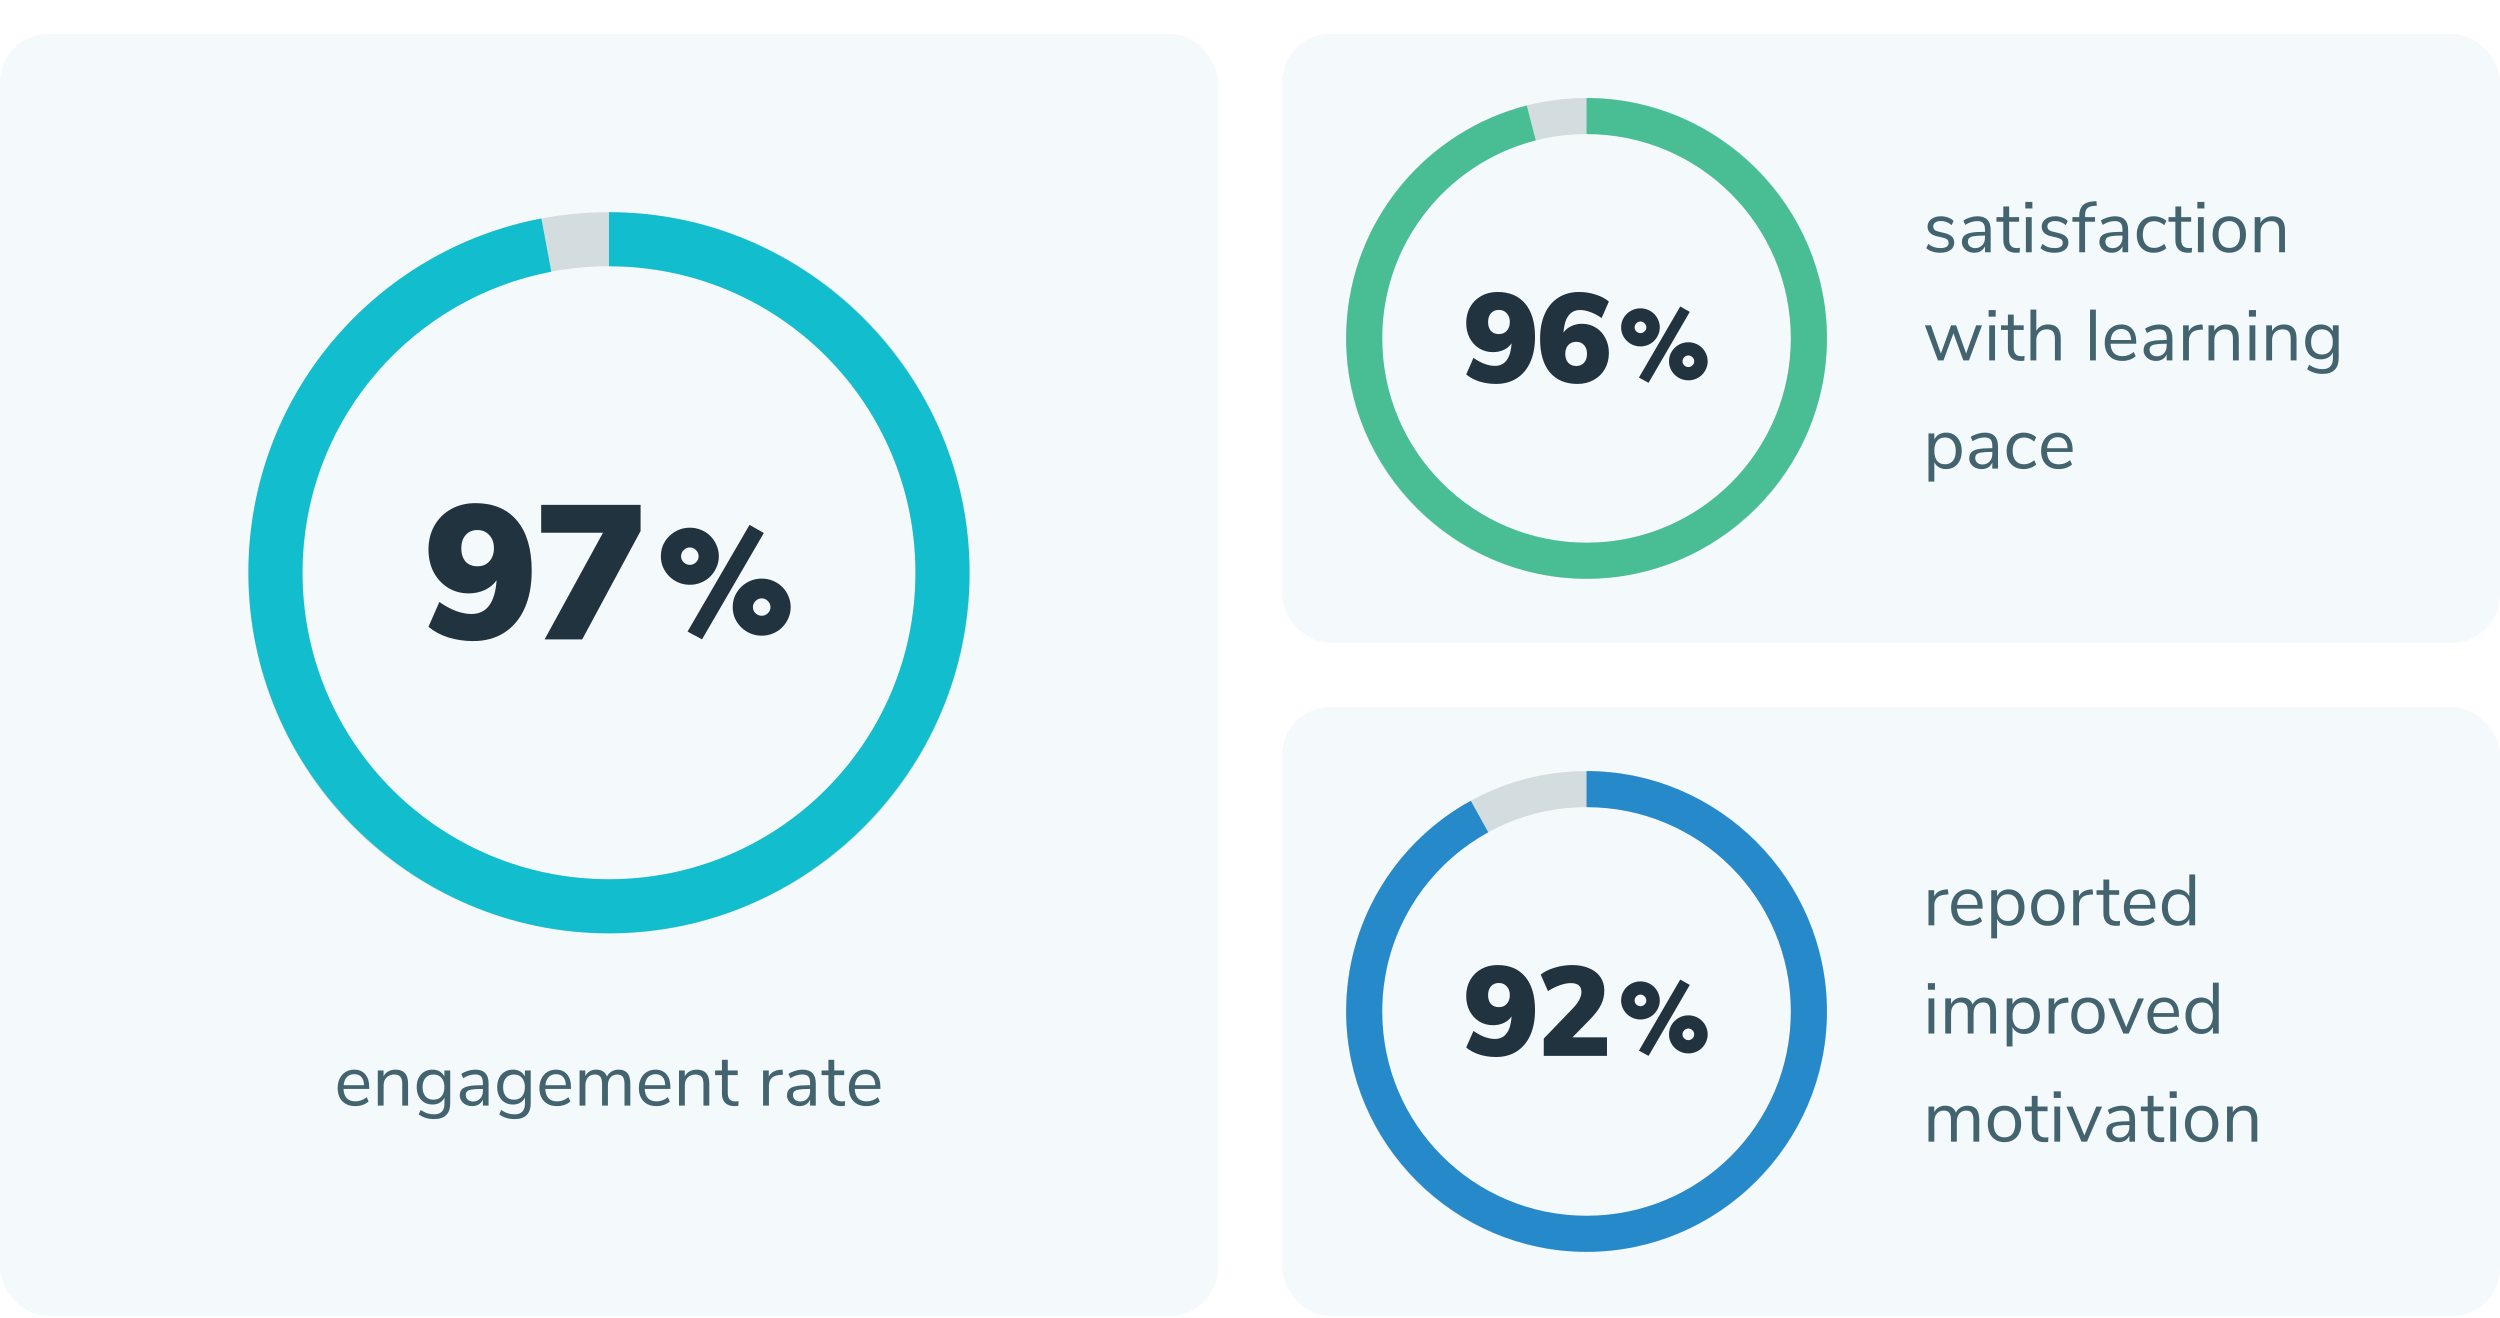 <?xml version="1.0" encoding="utf-8"?>
<svg xmlns="http://www.w3.org/2000/svg" width="624" height="329" viewBox="0 0 624 329" fill="none">
  <g filter="url(#filter0_d_1097_3159)">
    <rect y="0.462" width="304" height="320" rx="12" fill="#F4F9FC"/>
    <path d="M152 44.962C102.275 44.962 62 85.237 62 134.962C62 184.687 102.275 224.962 152 224.962C201.725 224.962 242 184.687 242 134.962C242 85.237 201.725 44.962 152 44.962ZM152 211.462C109.7 211.462 75.5 177.262 75.5 134.962C75.5 92.662 109.7 58.462 152 58.462C194.3 58.462 228.5 92.662 228.5 134.962C228.5 177.262 194.3 211.462 152 211.462Z" fill="#D3DDDF"/>
    <path d="M152 44.962C201.387 44.962 242 85.575 242 134.962C242 184.349 201.387 224.962 152 224.962C102.612 224.962 62 184.349 62 134.962C62 91.005 93.473 54.433 135.125 46.54L137.599 59.81C103.345 66.315 77.235 95.605 75.584 131.36C75.581 131.413 75.579 131.466 75.577 131.52C75.567 131.741 75.557 131.962 75.549 132.184C75.544 132.335 75.541 132.487 75.536 132.638C75.532 132.788 75.527 132.939 75.523 133.089C75.508 133.711 75.5 134.336 75.5 134.962C75.5 177.262 109.7 211.462 152 211.462C194.3 211.462 228.5 177.262 228.5 134.962C228.5 92.662 194.3 58.462 152 58.462V44.962Z" fill="#12BDCD"/>
    <path d="M118.665 117.581C123.142 117.581 126.603 119.041 129.048 121.963C131.493 124.884 132.715 129.043 132.715 134.441C132.715 138.061 132.128 141.189 130.953 143.824C129.778 146.459 128.079 148.491 125.857 149.92C123.666 151.317 121.078 152.016 118.093 152.016C115.966 152.016 113.902 151.714 111.902 151.111C109.933 150.476 108.282 149.587 106.948 148.444L109.663 142.252C111.124 143.268 112.537 144.03 113.902 144.538C115.267 145.015 116.522 145.253 117.665 145.253C121.475 145.253 123.571 142.443 123.952 136.823C123.253 137.839 122.285 138.648 121.046 139.252C119.808 139.823 118.458 140.109 116.998 140.109C115.093 140.109 113.378 139.649 111.854 138.728C110.33 137.775 109.123 136.473 108.234 134.822C107.377 133.139 106.948 131.25 106.948 129.154C106.948 126.932 107.441 124.947 108.425 123.201C109.441 121.423 110.838 120.042 112.616 119.057C114.394 118.073 116.41 117.581 118.665 117.581ZM119.189 133.346C120.427 133.346 121.411 132.933 122.142 132.107C122.904 131.282 123.285 130.186 123.285 128.821C123.285 127.488 122.904 126.408 122.142 125.582C121.38 124.725 120.395 124.296 119.189 124.296C117.95 124.296 116.966 124.709 116.236 125.535C115.506 126.36 115.14 127.456 115.14 128.821C115.14 130.218 115.49 131.33 116.188 132.155C116.918 132.949 117.919 133.346 119.189 133.346ZM159.892 118.01V124.535L145.318 151.587H135.935L150.509 124.963H135.078V118.01H159.892Z" fill="#21333F"/>
    <path d="M172.203 137.962C171.197 137.962 170.251 137.778 169.368 137.409C168.508 137.041 167.747 136.538 167.084 135.899C166.422 135.237 165.894 134.476 165.501 133.616C165.133 132.757 164.948 131.836 164.948 130.854C164.948 129.848 165.133 128.915 165.501 128.056C165.894 127.172 166.422 126.411 167.084 125.772C167.747 125.134 168.508 124.631 169.368 124.263C170.251 123.894 171.197 123.71 172.203 123.71C173.185 123.71 174.118 123.894 175.002 124.263C175.886 124.631 176.647 125.134 177.285 125.772C177.948 126.411 178.464 127.172 178.832 128.056C179.225 128.915 179.421 129.848 179.421 130.854C179.421 131.836 179.225 132.757 178.832 133.616C178.464 134.476 177.948 135.237 177.285 135.899C176.647 136.538 175.886 137.041 175.002 137.409C174.118 137.778 173.185 137.962 172.203 137.962ZM172.203 128.645C171.614 128.645 171.098 128.866 170.656 129.308C170.215 129.725 169.994 130.241 169.994 130.854C169.994 131.444 170.215 131.947 170.656 132.364C171.098 132.782 171.614 132.99 172.203 132.99C172.768 132.99 173.271 132.782 173.713 132.364C174.155 131.947 174.376 131.444 174.376 130.854C174.376 130.241 174.155 129.725 173.713 129.308C173.271 128.866 172.768 128.645 172.203 128.645ZM190.137 150.667C189.131 150.667 188.186 150.483 187.302 150.114C186.442 149.746 185.681 149.243 185.019 148.604C184.356 147.942 183.828 147.18 183.435 146.321C183.067 145.462 182.883 144.541 182.883 143.559C182.883 142.553 183.067 141.62 183.435 140.76C183.828 139.877 184.356 139.116 185.019 138.477C185.681 137.839 186.442 137.336 187.302 136.967C188.186 136.599 189.131 136.415 190.137 136.415C191.119 136.415 192.052 136.599 192.936 136.967C193.82 137.336 194.581 137.839 195.219 138.477C195.882 139.116 196.398 139.877 196.766 140.76C197.159 141.62 197.355 142.553 197.355 143.559C197.355 144.541 197.159 145.462 196.766 146.321C196.398 147.18 195.882 147.942 195.219 148.604C194.581 149.243 193.82 149.746 192.936 150.114C192.052 150.483 191.119 150.667 190.137 150.667ZM190.137 141.35C189.548 141.35 189.033 141.571 188.591 142.013C188.149 142.43 187.928 142.945 187.928 143.559C187.928 144.148 188.149 144.652 188.591 145.069C189.033 145.486 189.548 145.695 190.137 145.695C190.702 145.695 191.205 145.486 191.647 145.069C192.089 144.652 192.31 144.148 192.31 143.559C192.31 142.945 192.089 142.43 191.647 142.013C191.205 141.571 190.702 141.35 190.137 141.35ZM171.614 149.636L187.081 123.01L190.653 125.036L175.223 151.587L171.614 149.636Z" fill="#21333F"/>
    <path d="M92.148 263.804H85.74C85.788 264.824 86.064 265.598 86.568 266.126C87.072 266.642 87.786 266.9 88.71 266.9C89.73 266.9 90.666 266.552 91.518 265.856L92.004 266.918C91.62 267.278 91.128 267.566 90.528 267.782C89.928 267.986 89.316 268.088 88.692 268.088C87.324 268.088 86.244 267.686 85.452 266.882C84.672 266.078 84.282 264.968 84.282 263.552C84.282 262.652 84.456 261.86 84.804 261.176C85.152 260.48 85.638 259.94 86.262 259.556C86.898 259.172 87.618 258.98 88.422 258.98C89.586 258.98 90.498 259.364 91.158 260.132C91.818 260.888 92.148 261.932 92.148 263.264V263.804ZM88.44 260.114C87.672 260.114 87.054 260.354 86.586 260.834C86.13 261.314 85.86 261.992 85.776 262.868H90.87C90.846 261.98 90.624 261.302 90.204 260.834C89.784 260.354 89.196 260.114 88.44 260.114ZM98.706 258.98C100.806 258.98 101.856 260.138 101.856 262.454V267.962H100.398V262.544C100.398 261.728 100.236 261.134 99.912 260.762C99.6 260.39 99.096 260.204 98.4 260.204C97.596 260.204 96.954 260.45 96.474 260.942C95.994 261.434 95.754 262.1 95.754 262.94V267.962H94.296V259.196H95.736V260.636C96.024 260.096 96.426 259.688 96.942 259.412C97.458 259.124 98.046 258.98 98.706 258.98ZM112.375 259.196V267.368C112.375 268.676 112.039 269.66 111.367 270.32C110.695 270.992 109.699 271.328 108.379 271.328C106.843 271.328 105.553 270.932 104.509 270.14L104.995 269.06C105.583 269.444 106.135 269.72 106.651 269.888C107.167 270.056 107.743 270.14 108.379 270.14C109.219 270.14 109.855 269.912 110.287 269.456C110.719 269.012 110.935 268.358 110.935 267.494V265.946C110.683 266.51 110.293 266.942 109.765 267.242C109.249 267.542 108.637 267.692 107.929 267.692C107.161 267.692 106.477 267.512 105.877 267.152C105.289 266.792 104.827 266.282 104.491 265.622C104.167 264.962 104.005 264.2 104.005 263.336C104.005 262.472 104.167 261.71 104.491 261.05C104.827 260.39 105.289 259.88 105.877 259.52C106.477 259.16 107.161 258.98 107.929 258.98C108.625 258.98 109.231 259.13 109.747 259.43C110.263 259.73 110.653 260.156 110.917 260.708V259.196H112.375ZM108.217 266.486C109.057 266.486 109.717 266.21 110.197 265.658C110.677 265.094 110.917 264.32 110.917 263.336C110.917 262.364 110.677 261.602 110.197 261.05C109.729 260.486 109.069 260.204 108.217 260.204C107.365 260.204 106.693 260.486 106.201 261.05C105.721 261.602 105.481 262.364 105.481 263.336C105.481 264.32 105.721 265.094 106.201 265.658C106.693 266.21 107.365 266.486 108.217 266.486ZM118.638 258.98C119.754 258.98 120.582 259.268 121.122 259.844C121.674 260.408 121.95 261.272 121.95 262.436V267.962H120.528V266.468C120.3 266.984 119.952 267.386 119.484 267.674C119.016 267.95 118.476 268.088 117.864 268.088C117.3 268.088 116.778 267.974 116.298 267.746C115.83 267.518 115.458 267.2 115.182 266.792C114.906 266.384 114.768 265.934 114.768 265.442C114.768 264.782 114.936 264.272 115.272 263.912C115.608 263.54 116.16 263.276 116.928 263.12C117.696 262.952 118.764 262.868 120.132 262.868H120.528V262.274C120.528 261.542 120.378 261.014 120.078 260.69C119.778 260.354 119.292 260.186 118.62 260.186C117.612 260.186 116.61 260.498 115.614 261.122L115.128 260.06C115.584 259.736 116.13 259.478 116.766 259.286C117.414 259.082 118.038 258.98 118.638 258.98ZM118.062 266.936C118.782 266.936 119.37 266.696 119.826 266.216C120.294 265.724 120.528 265.094 120.528 264.326V263.804H120.204C119.148 263.804 118.344 263.852 117.792 263.948C117.24 264.032 116.844 264.182 116.604 264.398C116.376 264.602 116.262 264.908 116.262 265.316C116.262 265.784 116.43 266.174 116.766 266.486C117.114 266.786 117.546 266.936 118.062 266.936ZM132.467 259.196V267.368C132.467 268.676 132.131 269.66 131.459 270.32C130.787 270.992 129.791 271.328 128.471 271.328C126.935 271.328 125.645 270.932 124.601 270.14L125.087 269.06C125.675 269.444 126.227 269.72 126.743 269.888C127.259 270.056 127.835 270.14 128.471 270.14C129.311 270.14 129.947 269.912 130.379 269.456C130.811 269.012 131.027 268.358 131.027 267.494V265.946C130.775 266.51 130.385 266.942 129.857 267.242C129.341 267.542 128.729 267.692 128.021 267.692C127.253 267.692 126.569 267.512 125.969 267.152C125.381 266.792 124.919 266.282 124.583 265.622C124.259 264.962 124.097 264.2 124.097 263.336C124.097 262.472 124.259 261.71 124.583 261.05C124.919 260.39 125.381 259.88 125.969 259.52C126.569 259.16 127.253 258.98 128.021 258.98C128.717 258.98 129.323 259.13 129.839 259.43C130.355 259.73 130.745 260.156 131.009 260.708V259.196H132.467ZM128.309 266.486C129.149 266.486 129.809 266.21 130.289 265.658C130.769 265.094 131.009 264.32 131.009 263.336C131.009 262.364 130.769 261.602 130.289 261.05C129.821 260.486 129.161 260.204 128.309 260.204C127.457 260.204 126.785 260.486 126.293 261.05C125.813 261.602 125.573 262.364 125.573 263.336C125.573 264.32 125.813 265.094 126.293 265.658C126.785 266.21 127.457 266.486 128.309 266.486ZM142.509 263.804H136.101C136.149 264.824 136.425 265.598 136.929 266.126C137.433 266.642 138.147 266.9 139.071 266.9C140.091 266.9 141.027 266.552 141.879 265.856L142.365 266.918C141.981 267.278 141.489 267.566 140.889 267.782C140.289 267.986 139.677 268.088 139.053 268.088C137.685 268.088 136.605 267.686 135.813 266.882C135.033 266.078 134.643 264.968 134.643 263.552C134.643 262.652 134.817 261.86 135.165 261.176C135.513 260.48 135.999 259.94 136.623 259.556C137.259 259.172 137.979 258.98 138.783 258.98C139.947 258.98 140.859 259.364 141.519 260.132C142.179 260.888 142.509 261.932 142.509 263.264V263.804ZM138.801 260.114C138.033 260.114 137.415 260.354 136.947 260.834C136.491 261.314 136.221 261.992 136.137 262.868H141.231C141.207 261.98 140.985 261.302 140.565 260.834C140.145 260.354 139.557 260.114 138.801 260.114ZM154.414 258.98C156.358 258.98 157.33 260.138 157.33 262.454V267.962H155.872V262.526C155.872 261.722 155.728 261.134 155.44 260.762C155.164 260.39 154.714 260.204 154.09 260.204C153.358 260.204 152.782 260.45 152.362 260.942C151.942 261.434 151.732 262.106 151.732 262.958V267.962H150.274V262.526C150.274 261.71 150.13 261.122 149.842 260.762C149.554 260.39 149.098 260.204 148.474 260.204C147.742 260.204 147.166 260.45 146.746 260.942C146.326 261.434 146.116 262.106 146.116 262.958V267.962H144.658V259.196H146.098V260.582C146.362 260.066 146.728 259.67 147.196 259.394C147.664 259.118 148.204 258.98 148.816 258.98C150.172 258.98 151.066 259.556 151.498 260.708C151.75 260.168 152.134 259.748 152.65 259.448C153.166 259.136 153.754 258.98 154.414 258.98ZM167.33 263.804H160.922C160.97 264.824 161.246 265.598 161.75 266.126C162.254 266.642 162.968 266.9 163.892 266.9C164.912 266.9 165.848 266.552 166.7 265.856L167.186 266.918C166.802 267.278 166.31 267.566 165.71 267.782C165.11 267.986 164.498 268.088 163.874 268.088C162.506 268.088 161.426 267.686 160.634 266.882C159.854 266.078 159.464 264.968 159.464 263.552C159.464 262.652 159.638 261.86 159.986 261.176C160.334 260.48 160.82 259.94 161.444 259.556C162.08 259.172 162.8 258.98 163.604 258.98C164.768 258.98 165.68 259.364 166.34 260.132C167 260.888 167.33 261.932 167.33 263.264V263.804ZM163.622 260.114C162.854 260.114 162.236 260.354 161.768 260.834C161.312 261.314 161.042 261.992 160.958 262.868H166.052C166.028 261.98 165.806 261.302 165.386 260.834C164.966 260.354 164.378 260.114 163.622 260.114ZM173.888 258.98C175.988 258.98 177.038 260.138 177.038 262.454V267.962H175.58V262.544C175.58 261.728 175.418 261.134 175.094 260.762C174.782 260.39 174.278 260.204 173.582 260.204C172.778 260.204 172.136 260.45 171.656 260.942C171.176 261.434 170.936 262.1 170.936 262.94V267.962H169.478V259.196H170.918V260.636C171.206 260.096 171.608 259.688 172.124 259.412C172.64 259.124 173.228 258.98 173.888 258.98ZM183.56 266.918C183.824 266.918 184.088 266.9 184.352 266.864L184.28 268.016C184.004 268.064 183.704 268.088 183.38 268.088C182.324 268.088 181.526 267.812 180.986 267.26C180.458 266.708 180.194 265.94 180.194 264.956V260.348H178.484V259.196H180.194V256.532H181.652V259.196H184.136V260.348H181.652V264.848C181.652 266.228 182.288 266.918 183.56 266.918ZM195.434 260.24L194.48 260.33C193.58 260.414 192.926 260.696 192.518 261.176C192.122 261.656 191.924 262.25 191.924 262.958V267.962H190.466V259.196H191.888V260.726C192.38 259.706 193.346 259.136 194.786 259.016L195.308 258.98L195.434 260.24ZM200.306 258.98C201.422 258.98 202.25 259.268 202.79 259.844C203.342 260.408 203.618 261.272 203.618 262.436V267.962H202.196V266.468C201.968 266.984 201.62 267.386 201.152 267.674C200.684 267.95 200.144 268.088 199.532 268.088C198.968 268.088 198.446 267.974 197.966 267.746C197.498 267.518 197.126 267.2 196.85 266.792C196.574 266.384 196.436 265.934 196.436 265.442C196.436 264.782 196.604 264.272 196.94 263.912C197.276 263.54 197.828 263.276 198.596 263.12C199.364 262.952 200.432 262.868 201.8 262.868H202.196V262.274C202.196 261.542 202.046 261.014 201.746 260.69C201.446 260.354 200.96 260.186 200.288 260.186C199.28 260.186 198.278 260.498 197.282 261.122L196.796 260.06C197.252 259.736 197.798 259.478 198.434 259.286C199.082 259.082 199.706 258.98 200.306 258.98ZM199.73 266.936C200.45 266.936 201.038 266.696 201.494 266.216C201.962 265.724 202.196 265.094 202.196 264.326V263.804H201.872C200.816 263.804 200.012 263.852 199.46 263.948C198.908 264.032 198.512 264.182 198.272 264.398C198.044 264.602 197.93 264.908 197.93 265.316C197.93 265.784 198.098 266.174 198.434 266.486C198.782 266.786 199.214 266.936 199.73 266.936ZM210.139 266.918C210.403 266.918 210.667 266.9 210.931 266.864L210.859 268.016C210.583 268.064 210.283 268.088 209.959 268.088C208.903 268.088 208.105 267.812 207.565 267.26C207.037 266.708 206.773 265.94 206.773 264.956V260.348H205.063V259.196H206.773V256.532H208.231V259.196H210.715V260.348H208.231V264.848C208.231 266.228 208.867 266.918 210.139 266.918ZM219.748 263.804H213.34C213.388 264.824 213.664 265.598 214.168 266.126C214.672 266.642 215.386 266.9 216.31 266.9C217.33 266.9 218.266 266.552 219.118 265.856L219.604 266.918C219.22 267.278 218.728 267.566 218.128 267.782C217.528 267.986 216.916 268.088 216.292 268.088C214.924 268.088 213.844 267.686 213.052 266.882C212.272 266.078 211.882 264.968 211.882 263.552C211.882 262.652 212.056 261.86 212.404 261.176C212.752 260.48 213.238 259.94 213.862 259.556C214.498 259.172 215.218 258.98 216.022 258.98C217.186 258.98 218.098 259.364 218.758 260.132C219.418 260.888 219.748 261.932 219.748 263.264V263.804ZM216.04 260.114C215.272 260.114 214.654 260.354 214.186 260.834C213.73 261.314 213.46 261.992 213.376 262.868H218.47C218.446 261.98 218.224 261.302 217.804 260.834C217.384 260.354 216.796 260.114 216.04 260.114Z" fill="#43646F"/>
  </g>
  <g filter="url(#filter1_d_1097_3159)">
    <rect x="320" y="0.462" width="304" height="152" rx="12" fill="#F4F9FC"/>
    <path d="M396 16.462C362.85 16.462 336 43.312 336 76.462C336 109.612 362.85 136.462 396 136.462C429.15 136.462 456 109.612 456 76.462C456 43.312 429.15 16.462 396 16.462ZM396 127.462C367.8 127.462 345 104.662 345 76.462C345 48.262 367.8 25.462 396 25.462C424.2 25.462 447 48.262 447 76.462C447 104.662 424.2 127.462 396 127.462Z" fill="#D3DDDF"/>
    <path d="M396 16.462C428.925 16.462 456 43.537 456 76.462C456 109.387 428.925 136.462 396 136.462C363.075 136.462 336 109.387 336 76.462C336 49.21 354.146 26.216 379.02 18.896C379.699 18.703 380.384 18.515 381.075 18.337L383.325 27.037C379.066 28.123 375.023 29.748 371.271 31.833C371.177 31.885 371.083 31.938 370.989 31.991C370.822 32.084 370.656 32.179 370.491 32.274C370.293 32.389 370.096 32.505 369.899 32.622C369.839 32.658 369.779 32.694 369.719 32.73C369.456 32.888 369.194 33.048 368.934 33.211C368.908 33.228 368.881 33.244 368.855 33.261C355.128 41.895 345.822 56.894 345.053 74.142C345.05 74.202 345.046 74.262 345.044 74.322C345.04 74.418 345.036 74.513 345.033 74.609C345.011 75.224 345 75.842 345 76.462C345 104.662 367.8 127.462 396 127.462C424.2 127.462 447 104.662 447 76.462C447 48.262 424.2 25.462 396 25.462V16.462Z" fill="#49BE94"/>
    <path d="M373.776 64.875C376.761 64.875 379.068 65.848 380.698 67.796C382.328 69.743 383.143 72.516 383.143 76.115C383.143 78.528 382.752 80.613 381.968 82.37C381.185 84.127 380.053 85.482 378.571 86.434C377.11 87.366 375.385 87.831 373.395 87.831C371.977 87.831 370.601 87.63 369.268 87.228C367.955 86.805 366.855 86.212 365.965 85.45L367.775 81.322C368.749 81.999 369.691 82.507 370.601 82.846C371.512 83.164 372.348 83.323 373.11 83.323C375.65 83.323 377.047 81.449 377.301 77.702C376.835 78.38 376.19 78.92 375.364 79.322C374.539 79.703 373.639 79.893 372.665 79.893C371.395 79.893 370.252 79.586 369.236 78.972C368.22 78.337 367.415 77.469 366.823 76.369C366.251 75.247 365.965 73.987 365.965 72.59C365.965 71.109 366.294 69.786 366.95 68.621C367.627 67.436 368.559 66.515 369.744 65.859C370.929 65.203 372.274 64.875 373.776 64.875ZM374.126 75.385C374.951 75.385 375.608 75.109 376.094 74.559C376.602 74.009 376.856 73.278 376.856 72.368C376.856 71.479 376.602 70.759 376.094 70.209C375.586 69.637 374.93 69.352 374.126 69.352C373.3 69.352 372.644 69.627 372.157 70.177C371.67 70.728 371.427 71.458 371.427 72.368C371.427 73.299 371.66 74.04 372.125 74.591C372.612 75.12 373.279 75.385 374.126 75.385ZM394.879 72.813C396.149 72.813 397.292 73.13 398.308 73.765C399.324 74.379 400.118 75.247 400.69 76.369C401.282 77.469 401.579 78.719 401.579 80.115C401.579 81.597 401.24 82.931 400.563 84.116C399.907 85.281 398.975 86.191 397.769 86.847C396.583 87.503 395.239 87.831 393.736 87.831C390.751 87.831 388.444 86.858 386.814 84.91C385.205 82.963 384.401 80.19 384.401 76.591C384.401 74.178 384.793 72.093 385.576 70.336C386.359 68.579 387.481 67.235 388.942 66.303C390.423 65.351 392.159 64.875 394.149 64.875C395.546 64.875 396.901 65.086 398.213 65.51C399.547 65.912 400.669 66.494 401.579 67.256L399.769 71.384C398.795 70.706 397.853 70.209 396.943 69.891C396.033 69.553 395.186 69.383 394.403 69.383C393.154 69.383 392.18 69.86 391.482 70.812C390.783 71.744 390.37 73.141 390.243 75.004C390.709 74.326 391.355 73.797 392.18 73.416C393.006 73.014 393.905 72.813 394.879 72.813ZM393.419 83.354C394.244 83.354 394.9 83.079 395.387 82.529C395.874 81.978 396.117 81.248 396.117 80.338C396.117 79.406 395.874 78.676 395.387 78.147C394.921 77.597 394.265 77.321 393.419 77.321C392.593 77.321 391.926 77.597 391.418 78.147C390.931 78.697 390.688 79.428 390.688 80.338C390.688 81.227 390.931 81.957 391.418 82.529C391.926 83.079 392.593 83.354 393.419 83.354Z" fill="#21333F"/>
    <path d="M409.469 78.462C408.798 78.462 408.168 78.339 407.578 78.094C407.006 77.848 406.498 77.513 406.056 77.087C405.614 76.645 405.262 76.138 405.001 75.565C404.755 74.992 404.632 74.378 404.632 73.724C404.632 73.052 404.755 72.431 405.001 71.858C405.262 71.269 405.614 70.761 406.056 70.336C406.498 69.91 407.006 69.575 407.578 69.329C408.168 69.084 408.798 68.961 409.469 68.961C410.123 68.961 410.745 69.084 411.335 69.329C411.924 69.575 412.431 69.91 412.857 70.336C413.299 70.761 413.642 71.269 413.888 71.858C414.15 72.431 414.281 73.052 414.281 73.724C414.281 74.378 414.15 74.992 413.888 75.565C413.642 76.138 413.299 76.645 412.857 77.087C412.431 77.513 411.924 77.848 411.335 78.094C410.745 78.339 410.123 78.462 409.469 78.462ZM409.469 72.251C409.076 72.251 408.732 72.398 408.438 72.692C408.143 72.971 407.996 73.314 407.996 73.724C407.996 74.116 408.143 74.452 408.438 74.73C408.732 75.008 409.076 75.147 409.469 75.147C409.845 75.147 410.181 75.008 410.475 74.73C410.77 74.452 410.917 74.116 410.917 73.724C410.917 73.314 410.77 72.971 410.475 72.692C410.181 72.398 409.845 72.251 409.469 72.251ZM421.425 86.932C420.754 86.932 420.124 86.809 419.534 86.564C418.962 86.318 418.454 85.983 418.012 85.557C417.57 85.115 417.219 84.608 416.957 84.035C416.711 83.462 416.588 82.848 416.588 82.194C416.588 81.522 416.711 80.9 416.957 80.328C417.219 79.738 417.57 79.231 418.012 78.805C418.454 78.38 418.962 78.044 419.534 77.799C420.124 77.553 420.754 77.431 421.425 77.431C422.08 77.431 422.701 77.553 423.291 77.799C423.88 78.044 424.387 78.38 424.813 78.805C425.255 79.231 425.598 79.738 425.844 80.328C426.106 80.9 426.237 81.522 426.237 82.194C426.237 82.848 426.106 83.462 425.844 84.035C425.598 84.608 425.255 85.115 424.813 85.557C424.387 85.983 423.88 86.318 423.291 86.564C422.701 86.809 422.08 86.932 421.425 86.932ZM421.425 80.721C421.032 80.721 420.688 80.868 420.394 81.162C420.099 81.441 419.952 81.784 419.952 82.194C419.952 82.586 420.099 82.922 420.394 83.2C420.688 83.478 421.032 83.617 421.425 83.617C421.801 83.617 422.137 83.478 422.431 83.2C422.726 82.922 422.873 82.586 422.873 82.194C422.873 81.784 422.726 81.441 422.431 81.162C422.137 80.868 421.801 80.721 421.425 80.721ZM409.076 86.244L419.387 68.494L421.769 69.845L411.482 87.546L409.076 86.244Z" fill="#21333F"/>
    <path d="M484.32 55.088C482.844 55.088 481.674 54.71 480.81 53.954L481.296 52.874C481.764 53.246 482.238 53.516 482.718 53.684C483.21 53.84 483.762 53.918 484.374 53.918C485.022 53.918 485.514 53.81 485.85 53.594C486.198 53.366 486.372 53.042 486.372 52.622C486.372 52.274 486.258 51.998 486.03 51.794C485.802 51.59 485.424 51.428 484.896 51.308L483.42 50.966C482.676 50.798 482.106 50.51 481.71 50.102C481.314 49.694 481.116 49.19 481.116 48.59C481.116 47.81 481.422 47.18 482.034 46.7C482.646 46.22 483.462 45.98 484.482 45.98C485.094 45.98 485.676 46.082 486.228 46.286C486.78 46.478 487.242 46.76 487.614 47.132L487.128 48.194C486.324 47.51 485.442 47.168 484.482 47.168C483.87 47.168 483.39 47.288 483.042 47.528C482.706 47.756 482.538 48.08 482.538 48.5C482.538 48.848 482.64 49.13 482.844 49.346C483.06 49.55 483.402 49.706 483.87 49.814L485.364 50.174C486.18 50.366 486.786 50.66 487.182 51.056C487.578 51.44 487.776 51.944 487.776 52.568C487.776 53.336 487.464 53.948 486.84 54.404C486.228 54.86 485.388 55.088 484.32 55.088ZM493.562 45.98C494.678 45.98 495.506 46.268 496.046 46.844C496.598 47.408 496.874 48.272 496.874 49.436V54.962H495.452V53.468C495.224 53.984 494.876 54.386 494.408 54.674C493.94 54.95 493.4 55.088 492.788 55.088C492.224 55.088 491.702 54.974 491.222 54.746C490.754 54.518 490.382 54.2 490.106 53.792C489.83 53.384 489.692 52.934 489.692 52.442C489.692 51.782 489.86 51.272 490.196 50.912C490.532 50.54 491.084 50.276 491.852 50.12C492.62 49.952 493.688 49.868 495.056 49.868H495.452V49.274C495.452 48.542 495.302 48.014 495.002 47.69C494.702 47.354 494.216 47.186 493.544 47.186C492.536 47.186 491.534 47.498 490.538 48.122L490.052 47.06C490.508 46.736 491.054 46.478 491.69 46.286C492.338 46.082 492.962 45.98 493.562 45.98ZM492.986 53.936C493.706 53.936 494.294 53.696 494.75 53.216C495.218 52.724 495.452 52.094 495.452 51.326V50.804H495.128C494.072 50.804 493.268 50.852 492.716 50.948C492.164 51.032 491.768 51.182 491.528 51.398C491.3 51.602 491.186 51.908 491.186 52.316C491.186 52.784 491.354 53.174 491.69 53.486C492.038 53.786 492.47 53.936 492.986 53.936ZM503.395 53.918C503.659 53.918 503.923 53.9 504.187 53.864L504.115 55.016C503.839 55.064 503.539 55.088 503.215 55.088C502.159 55.088 501.361 54.812 500.821 54.26C500.293 53.708 500.029 52.94 500.029 51.956V47.348H498.319V46.196H500.029V43.532H501.487V46.196H503.971V47.348H501.487V51.848C501.487 53.228 502.123 53.918 503.395 53.918ZM505.661 46.196H507.119V54.962H505.661V46.196ZM507.281 42.398V44.036H505.517V42.398H507.281ZM512.814 55.088C511.338 55.088 510.168 54.71 509.304 53.954L509.79 52.874C510.258 53.246 510.732 53.516 511.212 53.684C511.704 53.84 512.256 53.918 512.868 53.918C513.516 53.918 514.008 53.81 514.344 53.594C514.692 53.366 514.866 53.042 514.866 52.622C514.866 52.274 514.752 51.998 514.524 51.794C514.296 51.59 513.918 51.428 513.39 51.308L511.914 50.966C511.17 50.798 510.6 50.51 510.204 50.102C509.808 49.694 509.61 49.19 509.61 48.59C509.61 47.81 509.916 47.18 510.528 46.7C511.14 46.22 511.956 45.98 512.976 45.98C513.588 45.98 514.17 46.082 514.722 46.286C515.274 46.478 515.736 46.76 516.108 47.132L515.622 48.194C514.818 47.51 513.936 47.168 512.976 47.168C512.364 47.168 511.884 47.288 511.536 47.528C511.2 47.756 511.032 48.08 511.032 48.5C511.032 48.848 511.134 49.13 511.338 49.346C511.554 49.55 511.896 49.706 512.364 49.814L513.858 50.174C514.674 50.366 515.28 50.66 515.676 51.056C516.072 51.44 516.27 51.944 516.27 52.568C516.27 53.336 515.958 53.948 515.334 54.404C514.722 54.86 513.882 55.088 512.814 55.088ZM520.437 46.196H522.921V47.348H520.437V54.962H518.979V47.348H517.269V46.196H518.979V45.908C518.979 44.744 519.267 43.862 519.843 43.262C520.431 42.662 521.331 42.326 522.543 42.254L523.263 42.218L523.371 43.352L522.543 43.406C521.811 43.454 521.277 43.664 520.941 44.036C520.605 44.396 520.437 44.954 520.437 45.71V46.196ZM527.875 45.98C528.991 45.98 529.819 46.268 530.359 46.844C530.911 47.408 531.187 48.272 531.187 49.436V54.962H529.765V53.468C529.537 53.984 529.189 54.386 528.721 54.674C528.253 54.95 527.713 55.088 527.101 55.088C526.537 55.088 526.015 54.974 525.535 54.746C525.067 54.518 524.695 54.2 524.419 53.792C524.143 53.384 524.005 52.934 524.005 52.442C524.005 51.782 524.173 51.272 524.509 50.912C524.845 50.54 525.397 50.276 526.165 50.12C526.933 49.952 528.001 49.868 529.369 49.868H529.765V49.274C529.765 48.542 529.615 48.014 529.315 47.69C529.015 47.354 528.529 47.186 527.857 47.186C526.849 47.186 525.847 47.498 524.851 48.122L524.365 47.06C524.821 46.736 525.367 46.478 526.003 46.286C526.651 46.082 527.275 45.98 527.875 45.98ZM527.299 53.936C528.019 53.936 528.607 53.696 529.063 53.216C529.531 52.724 529.765 52.094 529.765 51.326V50.804H529.441C528.385 50.804 527.581 50.852 527.029 50.948C526.477 51.032 526.081 51.182 525.841 51.398C525.613 51.602 525.499 51.908 525.499 52.316C525.499 52.784 525.667 53.174 526.003 53.486C526.351 53.786 526.783 53.936 527.299 53.936ZM537.564 55.088C536.7 55.088 535.95 54.902 535.314 54.53C534.678 54.158 534.186 53.636 533.838 52.964C533.502 52.28 533.334 51.482 533.334 50.57C533.334 49.658 533.508 48.86 533.856 48.176C534.216 47.48 534.714 46.94 535.35 46.556C535.998 46.172 536.754 45.98 537.618 45.98C538.206 45.98 538.782 46.088 539.346 46.304C539.91 46.508 540.366 46.784 540.714 47.132L540.228 48.212C539.4 47.54 538.56 47.204 537.708 47.204C536.808 47.204 536.106 47.498 535.602 48.086C535.098 48.674 534.846 49.502 534.846 50.57C534.846 51.626 535.098 52.442 535.602 53.018C536.106 53.594 536.808 53.882 537.708 53.882C538.56 53.882 539.4 53.546 540.228 52.874L540.714 53.954C540.342 54.302 539.874 54.578 539.31 54.782C538.746 54.986 538.164 55.088 537.564 55.088ZM546.339 53.918C546.603 53.918 546.867 53.9 547.131 53.864L547.059 55.016C546.783 55.064 546.483 55.088 546.159 55.088C545.103 55.088 544.305 54.812 543.765 54.26C543.237 53.708 542.973 52.94 542.973 51.956V47.348H541.263V46.196H542.973V43.532H544.431V46.196H546.915V47.348H544.431V51.848C544.431 53.228 545.067 53.918 546.339 53.918ZM548.604 46.196H550.062V54.962H548.604V46.196ZM550.224 42.398V44.036H548.46V42.398H550.224ZM556.424 55.088C555.596 55.088 554.864 54.902 554.228 54.53C553.604 54.158 553.118 53.63 552.77 52.946C552.434 52.25 552.266 51.446 552.266 50.534C552.266 49.622 552.434 48.824 552.77 48.14C553.118 47.444 553.604 46.91 554.228 46.538C554.864 46.166 555.596 45.98 556.424 45.98C557.252 45.98 557.984 46.166 558.62 46.538C559.256 46.91 559.742 47.444 560.078 48.14C560.426 48.824 560.6 49.622 560.6 50.534C560.6 51.446 560.426 52.25 560.078 52.946C559.742 53.63 559.256 54.158 558.62 54.53C557.984 54.902 557.252 55.088 556.424 55.088ZM556.424 53.882C557.288 53.882 557.948 53.6 558.404 53.036C558.872 52.46 559.106 51.626 559.106 50.534C559.106 49.466 558.872 48.644 558.404 48.068C557.936 47.48 557.276 47.186 556.424 47.186C555.572 47.186 554.912 47.48 554.444 48.068C553.976 48.644 553.742 49.466 553.742 50.534C553.742 51.614 553.97 52.442 554.426 53.018C554.894 53.594 555.56 53.882 556.424 53.882ZM567.182 45.98C569.282 45.98 570.332 47.138 570.332 49.454V54.962H568.874V49.544C568.874 48.728 568.712 48.134 568.388 47.762C568.076 47.39 567.572 47.204 566.876 47.204C566.072 47.204 565.43 47.45 564.95 47.942C564.47 48.434 564.23 49.1 564.23 49.94V54.962H562.772V46.196H564.212V47.636C564.5 47.096 564.902 46.688 565.418 46.412C565.934 46.124 566.522 45.98 567.182 45.98ZM494.706 73.196L491.448 81.962H490.044L487.578 75.176L485.094 81.962H483.708L480.45 73.196H481.962L484.446 80.234L486.984 73.196H488.244L490.746 80.234L493.248 73.196H494.706ZM496.502 73.196H497.96V81.962H496.502V73.196ZM498.122 69.398V71.036H496.358V69.398H498.122ZM504.538 80.918C504.802 80.918 505.066 80.9 505.33 80.864L505.258 82.016C504.982 82.064 504.682 82.088 504.358 82.088C503.302 82.088 502.504 81.812 501.964 81.26C501.436 80.708 501.172 79.94 501.172 78.956V74.348H499.462V73.196H501.172V70.532H502.63V73.196H505.114V74.348H502.63V78.848C502.63 80.228 503.266 80.918 504.538 80.918ZM511.213 72.98C513.313 72.98 514.363 74.138 514.363 76.454V81.962H512.905V76.544C512.905 75.728 512.743 75.134 512.419 74.762C512.107 74.39 511.603 74.204 510.907 74.204C510.103 74.204 509.461 74.45 508.981 74.942C508.501 75.434 508.261 76.1 508.261 76.94V81.962H506.803V69.272H508.261V74.6C508.549 74.072 508.945 73.67 509.449 73.394C509.965 73.118 510.553 72.98 511.213 72.98ZM521.674 69.272H523.132V81.962H521.674V69.272ZM533.202 77.804H526.794C526.842 78.824 527.118 79.598 527.622 80.126C528.126 80.642 528.84 80.9 529.764 80.9C530.784 80.9 531.72 80.552 532.572 79.856L533.058 80.918C532.674 81.278 532.182 81.566 531.582 81.782C530.982 81.986 530.37 82.088 529.746 82.088C528.378 82.088 527.298 81.686 526.506 80.882C525.726 80.078 525.336 78.968 525.336 77.552C525.336 76.652 525.51 75.86 525.858 75.176C526.206 74.48 526.692 73.94 527.316 73.556C527.952 73.172 528.672 72.98 529.476 72.98C530.64 72.98 531.552 73.364 532.212 74.132C532.872 74.888 533.202 75.932 533.202 77.264V77.804ZM529.494 74.114C528.726 74.114 528.108 74.354 527.64 74.834C527.184 75.314 526.914 75.992 526.83 76.868H531.924C531.9 75.98 531.678 75.302 531.258 74.834C530.838 74.354 530.25 74.114 529.494 74.114ZM538.914 72.98C540.03 72.98 540.858 73.268 541.398 73.844C541.95 74.408 542.226 75.272 542.226 76.436V81.962H540.804V80.468C540.576 80.984 540.228 81.386 539.76 81.674C539.292 81.95 538.752 82.088 538.14 82.088C537.576 82.088 537.054 81.974 536.574 81.746C536.106 81.518 535.734 81.2 535.458 80.792C535.182 80.384 535.044 79.934 535.044 79.442C535.044 78.782 535.212 78.272 535.548 77.912C535.884 77.54 536.436 77.276 537.204 77.12C537.972 76.952 539.04 76.868 540.408 76.868H540.804V76.274C540.804 75.542 540.654 75.014 540.354 74.69C540.054 74.354 539.568 74.186 538.896 74.186C537.888 74.186 536.886 74.498 535.89 75.122L535.404 74.06C535.86 73.736 536.406 73.478 537.042 73.286C537.69 73.082 538.314 72.98 538.914 72.98ZM538.338 80.936C539.058 80.936 539.646 80.696 540.102 80.216C540.57 79.724 540.804 79.094 540.804 78.326V77.804H540.48C539.424 77.804 538.62 77.852 538.068 77.948C537.516 78.032 537.12 78.182 536.88 78.398C536.652 78.602 536.538 78.908 536.538 79.316C536.538 79.784 536.706 80.174 537.042 80.486C537.39 80.786 537.822 80.936 538.338 80.936ZM549.863 74.24L548.909 74.33C548.009 74.414 547.355 74.696 546.947 75.176C546.551 75.656 546.353 76.25 546.353 76.958V81.962H544.895V73.196H546.317V74.726C546.809 73.706 547.775 73.136 549.215 73.016L549.737 72.98L549.863 74.24ZM555.651 72.98C557.751 72.98 558.801 74.138 558.801 76.454V81.962H557.343V76.544C557.343 75.728 557.181 75.134 556.857 74.762C556.545 74.39 556.041 74.204 555.345 74.204C554.541 74.204 553.899 74.45 553.419 74.942C552.939 75.434 552.699 76.1 552.699 76.94V81.962H551.241V73.196H552.681V74.636C552.969 74.096 553.371 73.688 553.887 73.412C554.403 73.124 554.991 72.98 555.651 72.98ZM561.471 73.196H562.929V81.962H561.471V73.196ZM563.091 69.398V71.036H561.327V69.398H563.091ZM570.065 72.98C572.165 72.98 573.215 74.138 573.215 76.454V81.962H571.757V76.544C571.757 75.728 571.595 75.134 571.271 74.762C570.959 74.39 570.455 74.204 569.759 74.204C568.955 74.204 568.313 74.45 567.833 74.942C567.353 75.434 567.113 76.1 567.113 76.94V81.962H565.655V73.196H567.095V74.636C567.383 74.096 567.785 73.688 568.301 73.412C568.817 73.124 569.405 72.98 570.065 72.98ZM583.733 73.196V81.368C583.733 82.676 583.397 83.66 582.725 84.32C582.053 84.992 581.057 85.328 579.737 85.328C578.201 85.328 576.911 84.932 575.867 84.14L576.353 83.06C576.941 83.444 577.493 83.72 578.009 83.888C578.525 84.056 579.101 84.14 579.737 84.14C580.577 84.14 581.213 83.912 581.645 83.456C582.077 83.012 582.293 82.358 582.293 81.494V79.946C582.041 80.51 581.651 80.942 581.123 81.242C580.607 81.542 579.995 81.692 579.287 81.692C578.519 81.692 577.835 81.512 577.235 81.152C576.647 80.792 576.185 80.282 575.849 79.622C575.525 78.962 575.363 78.2 575.363 77.336C575.363 76.472 575.525 75.71 575.849 75.05C576.185 74.39 576.647 73.88 577.235 73.52C577.835 73.16 578.519 72.98 579.287 72.98C579.983 72.98 580.589 73.13 581.105 73.43C581.621 73.73 582.011 74.156 582.275 74.708V73.196H583.733ZM579.575 80.486C580.415 80.486 581.075 80.21 581.555 79.658C582.035 79.094 582.275 78.32 582.275 77.336C582.275 76.364 582.035 75.602 581.555 75.05C581.087 74.486 580.427 74.204 579.575 74.204C578.723 74.204 578.051 74.486 577.559 75.05C577.079 75.602 576.839 76.364 576.839 77.336C576.839 78.32 577.079 79.094 577.559 79.658C578.051 80.21 578.723 80.486 579.575 80.486ZM485.76 99.98C486.528 99.98 487.206 100.172 487.794 100.556C488.382 100.94 488.838 101.48 489.162 102.176C489.486 102.86 489.648 103.658 489.648 104.57C489.648 105.482 489.486 106.28 489.162 106.964C488.838 107.636 488.382 108.158 487.794 108.53C487.218 108.902 486.54 109.088 485.76 109.088C485.076 109.088 484.476 108.938 483.96 108.638C483.456 108.338 483.072 107.912 482.808 107.36V112.202H481.35V100.196H482.808V101.708C483.072 101.156 483.456 100.73 483.96 100.43C484.476 100.13 485.076 99.98 485.76 99.98ZM485.472 107.882C486.324 107.882 486.984 107.594 487.452 107.018C487.92 106.442 488.154 105.626 488.154 104.57C488.154 103.514 487.92 102.692 487.452 102.104C486.984 101.504 486.324 101.204 485.472 101.204C484.62 101.204 483.96 101.492 483.492 102.068C483.036 102.644 482.808 103.466 482.808 104.534C482.808 105.602 483.036 106.43 483.492 107.018C483.96 107.594 484.62 107.882 485.472 107.882ZM495.391 99.98C496.507 99.98 497.335 100.268 497.875 100.844C498.427 101.408 498.703 102.272 498.703 103.436V108.962H497.281V107.468C497.053 107.984 496.705 108.386 496.237 108.674C495.769 108.95 495.229 109.088 494.617 109.088C494.053 109.088 493.531 108.974 493.051 108.746C492.583 108.518 492.211 108.2 491.935 107.792C491.659 107.384 491.521 106.934 491.521 106.442C491.521 105.782 491.689 105.272 492.025 104.912C492.361 104.54 492.913 104.276 493.681 104.12C494.449 103.952 495.517 103.868 496.885 103.868H497.281V103.274C497.281 102.542 497.131 102.014 496.831 101.69C496.531 101.354 496.045 101.186 495.373 101.186C494.365 101.186 493.363 101.498 492.367 102.122L491.881 101.06C492.337 100.736 492.883 100.478 493.519 100.286C494.167 100.082 494.791 99.98 495.391 99.98ZM494.815 107.936C495.535 107.936 496.123 107.696 496.579 107.216C497.047 106.724 497.281 106.094 497.281 105.326V104.804H496.957C495.901 104.804 495.097 104.852 494.545 104.948C493.993 105.032 493.597 105.182 493.357 105.398C493.129 105.602 493.015 105.908 493.015 106.316C493.015 106.784 493.183 107.174 493.519 107.486C493.867 107.786 494.299 107.936 494.815 107.936ZM505.079 109.088C504.215 109.088 503.465 108.902 502.829 108.53C502.193 108.158 501.701 107.636 501.353 106.964C501.017 106.28 500.849 105.482 500.849 104.57C500.849 103.658 501.023 102.86 501.371 102.176C501.731 101.48 502.229 100.94 502.865 100.556C503.513 100.172 504.269 99.98 505.133 99.98C505.721 99.98 506.297 100.088 506.861 100.304C507.425 100.508 507.881 100.784 508.229 101.132L507.743 102.212C506.915 101.54 506.075 101.204 505.223 101.204C504.323 101.204 503.621 101.498 503.117 102.086C502.613 102.674 502.361 103.502 502.361 104.57C502.361 105.626 502.613 106.442 503.117 107.018C503.621 107.594 504.323 107.882 505.223 107.882C506.075 107.882 506.915 107.546 507.743 106.874L508.229 107.954C507.857 108.302 507.389 108.578 506.825 108.782C506.261 108.986 505.679 109.088 505.079 109.088ZM517.329 104.804H510.921C510.969 105.824 511.245 106.598 511.749 107.126C512.253 107.642 512.967 107.9 513.891 107.9C514.911 107.9 515.847 107.552 516.699 106.856L517.185 107.918C516.801 108.278 516.309 108.566 515.709 108.782C515.109 108.986 514.497 109.088 513.873 109.088C512.505 109.088 511.425 108.686 510.633 107.882C509.853 107.078 509.463 105.968 509.463 104.552C509.463 103.652 509.637 102.86 509.985 102.176C510.333 101.48 510.819 100.94 511.443 100.556C512.079 100.172 512.799 99.98 513.603 99.98C514.767 99.98 515.679 100.364 516.339 101.132C516.999 101.888 517.329 102.932 517.329 104.264V104.804ZM513.621 101.114C512.853 101.114 512.235 101.354 511.767 101.834C511.311 102.314 511.041 102.992 510.957 103.868H516.051C516.027 102.98 515.805 102.302 515.385 101.834C514.965 101.354 514.377 101.114 513.621 101.114Z" fill="#43646F"/>
  </g>
  <g filter="url(#filter2_d_1097_3159)">
    <rect x="320" y="168.462" width="304" height="152" rx="12" fill="#F4F9FC"/>
    <path d="M396 184.462C362.85 184.462 336 211.312 336 244.462C336 277.612 362.85 304.462 396 304.462C429.15 304.462 456 277.612 456 244.462C456 211.312 429.15 184.462 396 184.462ZM396 295.462C367.8 295.462 345 272.662 345 244.462C345 216.262 367.8 193.462 396 193.462C424.2 193.462 447 216.262 447 244.462C447 272.662 424.2 295.462 396 295.462Z" fill="#D3DDDF"/>
    <path d="M396 184.462C428.925 184.462 456 211.537 456 244.462C456 277.387 428.925 304.462 396 304.462C363.075 304.462 336 277.387 336 244.462C336 222.524 347.759 203.346 365.321 192.882C365.915 192.551 366.516 192.22 367.125 191.887L371.457 199.731C358.658 206.759 349.216 219.119 346.106 233.837C346.096 233.887 346.085 233.936 346.074 233.985C345.964 234.516 345.861 235.049 345.768 235.585C345.76 235.628 345.753 235.67 345.746 235.713C345.607 236.516 345.487 237.325 345.387 238.14C345.379 238.202 345.372 238.263 345.365 238.325C345.338 238.545 345.314 238.766 345.29 238.987C345.285 239.03 345.281 239.073 345.276 239.116C345.219 239.668 345.171 240.223 345.131 240.781C345.127 240.841 345.123 240.902 345.119 240.962C345.083 241.495 345.054 242.031 345.034 242.568C345.031 242.663 345.029 242.758 345.026 242.854C345.02 243.041 345.015 243.228 345.011 243.416C345.009 243.494 345.008 243.573 345.007 243.651C345.002 243.921 345 244.191 345 244.462C345 272.662 367.8 295.462 396 295.462C424.2 295.462 447 272.662 447 244.462C447 216.262 424.2 193.462 396 193.462V184.462Z" fill="#2689CA"/>
    <path d="M373.776 232.875C376.761 232.875 379.068 233.848 380.698 235.796C382.328 237.743 383.143 240.516 383.143 244.115C383.143 246.528 382.752 248.613 381.968 250.37C381.185 252.127 380.053 253.482 378.571 254.434C377.11 255.366 375.385 255.831 373.395 255.831C371.977 255.831 370.601 255.63 369.268 255.228C367.955 254.805 366.855 254.212 365.965 253.45L367.775 249.322C368.749 250 369.691 250.508 370.601 250.846C371.512 251.164 372.348 251.323 373.11 251.323C375.65 251.323 377.047 249.449 377.301 245.702C376.835 246.38 376.19 246.92 375.364 247.322C374.539 247.703 373.639 247.893 372.665 247.893C371.395 247.893 370.252 247.586 369.236 246.972C368.22 246.337 367.415 245.47 366.823 244.369C366.251 243.247 365.965 241.987 365.965 240.59C365.965 239.109 366.294 237.786 366.95 236.621C367.627 235.436 368.559 234.515 369.744 233.859C370.929 233.203 372.274 232.875 373.776 232.875ZM374.126 243.385C374.951 243.385 375.608 243.109 376.094 242.559C376.602 242.009 376.856 241.278 376.856 240.368C376.856 239.479 376.602 238.759 376.094 238.209C375.586 237.637 374.93 237.352 374.126 237.352C373.3 237.352 372.644 237.627 372.157 238.177C371.67 238.728 371.427 239.458 371.427 240.368C371.427 241.299 371.66 242.04 372.125 242.591C372.612 243.12 373.279 243.385 374.126 243.385ZM401.103 250.91V255.546H385.322V251.227L392.625 243.639C394.022 242.178 394.72 240.834 394.72 239.606C394.72 238.124 393.842 237.383 392.085 237.383C391.238 237.383 390.317 237.563 389.323 237.923C388.349 238.262 387.365 238.749 386.37 239.384L384.56 235.256C385.449 234.536 386.602 233.965 388.021 233.541C389.46 233.097 390.921 232.875 392.402 232.875C394.011 232.875 395.419 233.139 396.626 233.668C397.853 234.176 398.795 234.907 399.451 235.859C400.108 236.812 400.436 237.923 400.436 239.193C400.436 240.484 400.171 241.67 399.642 242.749C399.134 243.808 398.255 244.993 397.007 246.306L392.498 250.91H401.103Z" fill="#21333F"/>
    <path d="M409.469 246.462C408.798 246.462 408.168 246.339 407.578 246.094C407.006 245.848 406.498 245.513 406.056 245.087C405.614 244.645 405.262 244.138 405.001 243.565C404.755 242.992 404.632 242.378 404.632 241.724C404.632 241.053 404.755 240.431 405.001 239.858C405.262 239.269 405.614 238.761 406.056 238.336C406.498 237.91 407.006 237.575 407.578 237.329C408.168 237.084 408.798 236.961 409.469 236.961C410.123 236.961 410.745 237.084 411.335 237.329C411.924 237.575 412.431 237.91 412.857 238.336C413.299 238.761 413.642 239.269 413.888 239.858C414.15 240.431 414.281 241.053 414.281 241.724C414.281 242.378 414.15 242.992 413.888 243.565C413.642 244.138 413.299 244.645 412.857 245.087C412.431 245.513 411.924 245.848 411.335 246.094C410.745 246.339 410.123 246.462 409.469 246.462ZM409.469 240.251C409.076 240.251 408.732 240.398 408.438 240.692C408.143 240.971 407.996 241.314 407.996 241.724C407.996 242.116 408.143 242.452 408.438 242.73C408.732 243.008 409.076 243.148 409.469 243.148C409.845 243.148 410.181 243.008 410.475 242.73C410.77 242.452 410.917 242.116 410.917 241.724C410.917 241.314 410.77 240.971 410.475 240.692C410.181 240.398 409.845 240.251 409.469 240.251ZM421.425 254.932C420.754 254.932 420.124 254.809 419.534 254.563C418.962 254.318 418.454 253.982 418.012 253.557C417.57 253.115 417.219 252.608 416.957 252.035C416.711 251.462 416.588 250.848 416.588 250.194C416.588 249.522 416.711 248.901 416.957 248.328C417.219 247.738 417.57 247.231 418.012 246.806C418.454 246.38 418.962 246.044 419.534 245.799C420.124 245.553 420.754 245.431 421.425 245.431C422.08 245.431 422.701 245.553 423.291 245.799C423.88 246.044 424.387 246.38 424.813 246.806C425.255 247.231 425.598 247.738 425.844 248.328C426.106 248.901 426.237 249.522 426.237 250.194C426.237 250.848 426.106 251.462 425.844 252.035C425.598 252.608 425.255 253.115 424.813 253.557C424.387 253.982 423.88 254.318 423.291 254.563C422.701 254.809 422.08 254.932 421.425 254.932ZM421.425 248.72C421.032 248.72 420.688 248.868 420.394 249.162C420.099 249.441 419.952 249.784 419.952 250.194C419.952 250.586 420.099 250.922 420.394 251.2C420.688 251.478 421.032 251.617 421.425 251.617C421.801 251.617 422.137 251.478 422.431 251.2C422.726 250.922 422.873 250.586 422.873 250.194C422.873 249.784 422.726 249.441 422.431 249.162C422.137 248.868 421.801 248.72 421.425 248.72ZM409.076 254.244L419.387 236.494L421.769 237.845L411.482 255.546L409.076 254.244Z" fill="#21333F"/>
    <path d="M486.318 215.24L485.364 215.33C484.464 215.414 483.81 215.696 483.402 216.176C483.006 216.656 482.808 217.25 482.808 217.958V222.962H481.35V214.196H482.772V215.726C483.264 214.706 484.23 214.136 485.67 214.016L486.192 213.98L486.318 215.24ZM494.864 218.804H488.456C488.504 219.824 488.78 220.598 489.284 221.126C489.788 221.642 490.502 221.9 491.426 221.9C492.446 221.9 493.382 221.552 494.234 220.856L494.72 221.918C494.336 222.278 493.844 222.566 493.244 222.782C492.644 222.986 492.032 223.088 491.408 223.088C490.04 223.088 488.96 222.686 488.168 221.882C487.388 221.078 486.998 219.968 486.998 218.552C486.998 217.652 487.172 216.86 487.52 216.176C487.868 215.48 488.354 214.94 488.978 214.556C489.614 214.172 490.334 213.98 491.138 213.98C492.302 213.98 493.214 214.364 493.874 215.132C494.534 215.888 494.864 216.932 494.864 218.264V218.804ZM491.156 215.114C490.388 215.114 489.77 215.354 489.302 215.834C488.846 216.314 488.576 216.992 488.492 217.868H493.586C493.562 216.98 493.34 216.302 492.92 215.834C492.5 215.354 491.912 215.114 491.156 215.114ZM501.422 213.98C502.19 213.98 502.868 214.172 503.456 214.556C504.044 214.94 504.5 215.48 504.824 216.176C505.148 216.86 505.31 217.658 505.31 218.57C505.31 219.482 505.148 220.28 504.824 220.964C504.5 221.636 504.044 222.158 503.456 222.53C502.88 222.902 502.202 223.088 501.422 223.088C500.738 223.088 500.138 222.938 499.622 222.638C499.118 222.338 498.734 221.912 498.47 221.36V226.202H497.012V214.196H498.47V215.708C498.734 215.156 499.118 214.73 499.622 214.43C500.138 214.13 500.738 213.98 501.422 213.98ZM501.134 221.882C501.986 221.882 502.646 221.594 503.114 221.018C503.582 220.442 503.816 219.626 503.816 218.57C503.816 217.514 503.582 216.692 503.114 216.104C502.646 215.504 501.986 215.204 501.134 215.204C500.282 215.204 499.622 215.492 499.154 216.068C498.698 216.644 498.47 217.466 498.47 218.534C498.47 219.602 498.698 220.43 499.154 221.018C499.622 221.594 500.282 221.882 501.134 221.882ZM511.125 223.088C510.297 223.088 509.565 222.902 508.929 222.53C508.305 222.158 507.819 221.63 507.471 220.946C507.135 220.25 506.967 219.446 506.967 218.534C506.967 217.622 507.135 216.824 507.471 216.14C507.819 215.444 508.305 214.91 508.929 214.538C509.565 214.166 510.297 213.98 511.125 213.98C511.953 213.98 512.685 214.166 513.321 214.538C513.957 214.91 514.443 215.444 514.779 216.14C515.127 216.824 515.301 217.622 515.301 218.534C515.301 219.446 515.127 220.25 514.779 220.946C514.443 221.63 513.957 222.158 513.321 222.53C512.685 222.902 511.953 223.088 511.125 223.088ZM511.125 221.882C511.989 221.882 512.649 221.6 513.105 221.036C513.573 220.46 513.807 219.626 513.807 218.534C513.807 217.466 513.573 216.644 513.105 216.068C512.637 215.48 511.977 215.186 511.125 215.186C510.273 215.186 509.613 215.48 509.145 216.068C508.677 216.644 508.443 217.466 508.443 218.534C508.443 219.614 508.671 220.442 509.127 221.018C509.595 221.594 510.261 221.882 511.125 221.882ZM522.441 215.24L521.487 215.33C520.587 215.414 519.933 215.696 519.525 216.176C519.129 216.656 518.931 217.25 518.931 217.958V222.962H517.473V214.196H518.895V215.726C519.387 214.706 520.353 214.136 521.793 214.016L522.315 213.98L522.441 215.24ZM528.374 221.918C528.638 221.918 528.902 221.9 529.166 221.864L529.094 223.016C528.818 223.064 528.518 223.088 528.194 223.088C527.138 223.088 526.34 222.812 525.8 222.26C525.272 221.708 525.008 220.94 525.008 219.956V215.348H523.298V214.196H525.008V211.532H526.466V214.196H528.95V215.348H526.466V219.848C526.466 221.228 527.102 221.918 528.374 221.918ZM537.983 218.804H531.575C531.623 219.824 531.899 220.598 532.403 221.126C532.907 221.642 533.621 221.9 534.545 221.9C535.565 221.9 536.501 221.552 537.353 220.856L537.839 221.918C537.455 222.278 536.963 222.566 536.363 222.782C535.763 222.986 535.151 223.088 534.527 223.088C533.159 223.088 532.079 222.686 531.287 221.882C530.507 221.078 530.117 219.968 530.117 218.552C530.117 217.652 530.291 216.86 530.639 216.176C530.987 215.48 531.473 214.94 532.097 214.556C532.733 214.172 533.453 213.98 534.257 213.98C535.421 213.98 536.333 214.364 536.993 215.132C537.653 215.888 537.983 216.932 537.983 218.264V218.804ZM534.275 215.114C533.507 215.114 532.889 215.354 532.421 215.834C531.965 216.314 531.695 216.992 531.611 217.868H536.705C536.681 216.98 536.459 216.302 536.039 215.834C535.619 215.354 535.031 215.114 534.275 215.114ZM547.907 210.272V222.962H546.449V221.36C546.185 221.912 545.795 222.338 545.279 222.638C544.775 222.938 544.181 223.088 543.497 223.088C542.729 223.088 542.051 222.896 541.463 222.512C540.875 222.128 540.419 221.594 540.095 220.91C539.771 220.214 539.609 219.41 539.609 218.498C539.609 217.598 539.771 216.806 540.095 216.122C540.419 215.438 540.875 214.91 541.463 214.538C542.051 214.166 542.729 213.98 543.497 213.98C544.181 213.98 544.775 214.13 545.279 214.43C545.795 214.73 546.185 215.156 546.449 215.708V210.272H547.907ZM543.785 221.882C544.637 221.882 545.291 221.594 545.747 221.018C546.215 220.43 546.449 219.602 546.449 218.534C546.449 217.466 546.215 216.644 545.747 216.068C545.291 215.492 544.637 215.204 543.785 215.204C542.933 215.204 542.267 215.492 541.787 216.068C541.319 216.644 541.085 217.454 541.085 218.498C541.085 219.566 541.319 220.4 541.787 221C542.267 221.588 542.933 221.882 543.785 221.882ZM481.35 241.196H482.808V249.962H481.35V241.196ZM482.97 237.398V239.036H481.206V237.398H482.97ZM495.29 240.98C497.234 240.98 498.206 242.138 498.206 244.454V249.962H496.748V244.526C496.748 243.722 496.604 243.134 496.316 242.762C496.04 242.39 495.59 242.204 494.966 242.204C494.234 242.204 493.658 242.45 493.238 242.942C492.818 243.434 492.608 244.106 492.608 244.958V249.962H491.15V244.526C491.15 243.71 491.006 243.122 490.718 242.762C490.43 242.39 489.974 242.204 489.35 242.204C488.618 242.204 488.042 242.45 487.622 242.942C487.202 243.434 486.992 244.106 486.992 244.958V249.962H485.534V241.196H486.974V242.582C487.238 242.066 487.604 241.67 488.072 241.394C488.54 241.118 489.08 240.98 489.692 240.98C491.048 240.98 491.942 241.556 492.374 242.708C492.626 242.168 493.01 241.748 493.526 241.448C494.042 241.136 494.63 240.98 495.29 240.98ZM505.272 240.98C506.04 240.98 506.718 241.172 507.306 241.556C507.894 241.94 508.35 242.48 508.674 243.176C508.998 243.86 509.16 244.658 509.16 245.57C509.16 246.482 508.998 247.28 508.674 247.964C508.35 248.636 507.894 249.158 507.306 249.53C506.73 249.902 506.052 250.088 505.272 250.088C504.588 250.088 503.988 249.938 503.472 249.638C502.968 249.338 502.584 248.912 502.32 248.36V253.202H500.862V241.196H502.32V242.708C502.584 242.156 502.968 241.73 503.472 241.43C503.988 241.13 504.588 240.98 505.272 240.98ZM504.984 248.882C505.836 248.882 506.496 248.594 506.964 248.018C507.432 247.442 507.666 246.626 507.666 245.57C507.666 244.514 507.432 243.692 506.964 243.104C506.496 242.504 505.836 242.204 504.984 242.204C504.132 242.204 503.472 242.492 503.004 243.068C502.548 243.644 502.32 244.466 502.32 245.534C502.32 246.602 502.548 247.43 503.004 248.018C503.472 248.594 504.132 248.882 504.984 248.882ZM516.306 242.24L515.352 242.33C514.452 242.414 513.798 242.696 513.39 243.176C512.994 243.656 512.796 244.25 512.796 244.958V249.962H511.338V241.196H512.76V242.726C513.252 241.706 514.218 241.136 515.658 241.016L516.18 240.98L516.306 242.24ZM521.144 250.088C520.316 250.088 519.584 249.902 518.948 249.53C518.324 249.158 517.838 248.63 517.49 247.946C517.154 247.25 516.986 246.446 516.986 245.534C516.986 244.622 517.154 243.824 517.49 243.14C517.838 242.444 518.324 241.91 518.948 241.538C519.584 241.166 520.316 240.98 521.144 240.98C521.972 240.98 522.704 241.166 523.34 241.538C523.976 241.91 524.462 242.444 524.798 243.14C525.146 243.824 525.32 244.622 525.32 245.534C525.32 246.446 525.146 247.25 524.798 247.946C524.462 248.63 523.976 249.158 523.34 249.53C522.704 249.902 521.972 250.088 521.144 250.088ZM521.144 248.882C522.008 248.882 522.668 248.6 523.124 248.036C523.592 247.46 523.826 246.626 523.826 245.534C523.826 244.466 523.592 243.644 523.124 243.068C522.656 242.48 521.996 242.186 521.144 242.186C520.292 242.186 519.632 242.48 519.164 243.068C518.696 243.644 518.462 244.466 518.462 245.534C518.462 246.614 518.69 247.442 519.146 248.018C519.614 248.594 520.28 248.882 521.144 248.882ZM535.127 241.214L531.347 249.962H529.979L526.217 241.214H527.765L530.699 248.378L533.669 241.214H535.127ZM543.872 245.804H537.464C537.512 246.824 537.788 247.598 538.292 248.126C538.796 248.642 539.51 248.9 540.434 248.9C541.454 248.9 542.39 248.552 543.242 247.856L543.728 248.918C543.344 249.278 542.852 249.566 542.252 249.782C541.652 249.986 541.04 250.088 540.416 250.088C539.048 250.088 537.968 249.686 537.176 248.882C536.396 248.078 536.006 246.968 536.006 245.552C536.006 244.652 536.18 243.86 536.528 243.176C536.876 242.48 537.362 241.94 537.986 241.556C538.622 241.172 539.342 240.98 540.146 240.98C541.31 240.98 542.222 241.364 542.882 242.132C543.542 242.888 543.872 243.932 543.872 245.264V245.804ZM540.164 242.114C539.396 242.114 538.778 242.354 538.31 242.834C537.854 243.314 537.584 243.992 537.5 244.868H542.594C542.57 243.98 542.348 243.302 541.928 242.834C541.508 242.354 540.92 242.114 540.164 242.114ZM553.796 237.272V249.962H552.338V248.36C552.074 248.912 551.684 249.338 551.168 249.638C550.664 249.938 550.07 250.088 549.386 250.088C548.618 250.088 547.94 249.896 547.352 249.512C546.764 249.128 546.308 248.594 545.984 247.91C545.66 247.214 545.498 246.41 545.498 245.498C545.498 244.598 545.66 243.806 545.984 243.122C546.308 242.438 546.764 241.91 547.352 241.538C547.94 241.166 548.618 240.98 549.386 240.98C550.07 240.98 550.664 241.13 551.168 241.43C551.684 241.73 552.074 242.156 552.338 242.708V237.272H553.796ZM549.674 248.882C550.526 248.882 551.18 248.594 551.636 248.018C552.104 247.43 552.338 246.602 552.338 245.534C552.338 244.466 552.104 243.644 551.636 243.068C551.18 242.492 550.526 242.204 549.674 242.204C548.822 242.204 548.156 242.492 547.676 243.068C547.208 243.644 546.974 244.454 546.974 245.498C546.974 246.566 547.208 247.4 547.676 248C548.156 248.588 548.822 248.882 549.674 248.882ZM491.106 267.98C493.05 267.98 494.022 269.138 494.022 271.454V276.962H492.564V271.526C492.564 270.722 492.42 270.134 492.132 269.762C491.856 269.39 491.406 269.204 490.782 269.204C490.05 269.204 489.474 269.45 489.054 269.942C488.634 270.434 488.424 271.106 488.424 271.958V276.962H486.966V271.526C486.966 270.71 486.822 270.122 486.534 269.762C486.246 269.39 485.79 269.204 485.166 269.204C484.434 269.204 483.858 269.45 483.438 269.942C483.018 270.434 482.808 271.106 482.808 271.958V276.962H481.35V268.196H482.79V269.582C483.054 269.066 483.42 268.67 483.888 268.394C484.356 268.118 484.896 267.98 485.508 267.98C486.864 267.98 487.758 268.556 488.19 269.708C488.442 269.168 488.826 268.748 489.342 268.448C489.858 268.136 490.446 267.98 491.106 267.98ZM500.314 277.088C499.486 277.088 498.754 276.902 498.118 276.53C497.494 276.158 497.008 275.63 496.66 274.946C496.324 274.25 496.156 273.446 496.156 272.534C496.156 271.622 496.324 270.824 496.66 270.14C497.008 269.444 497.494 268.91 498.118 268.538C498.754 268.166 499.486 267.98 500.314 267.98C501.142 267.98 501.874 268.166 502.51 268.538C503.146 268.91 503.632 269.444 503.968 270.14C504.316 270.824 504.49 271.622 504.49 272.534C504.49 273.446 504.316 274.25 503.968 274.946C503.632 275.63 503.146 276.158 502.51 276.53C501.874 276.902 501.142 277.088 500.314 277.088ZM500.314 275.882C501.178 275.882 501.838 275.6 502.294 275.036C502.762 274.46 502.996 273.626 502.996 272.534C502.996 271.466 502.762 270.644 502.294 270.068C501.826 269.48 501.166 269.186 500.314 269.186C499.462 269.186 498.802 269.48 498.334 270.068C497.866 270.644 497.632 271.466 497.632 272.534C497.632 273.614 497.86 274.442 498.316 275.018C498.784 275.594 499.45 275.882 500.314 275.882ZM510.497 275.918C510.761 275.918 511.025 275.9 511.289 275.864L511.217 277.016C510.941 277.064 510.641 277.088 510.317 277.088C509.261 277.088 508.463 276.812 507.923 276.26C507.395 275.708 507.131 274.94 507.131 273.956V269.348H505.421V268.196H507.131V265.532H508.589V268.196H511.073V269.348H508.589V273.848C508.589 275.228 509.225 275.918 510.497 275.918ZM512.762 268.196H514.22V276.962H512.762V268.196ZM514.382 264.398V266.036H512.618V264.398H514.382ZM524.686 268.214L520.906 276.962H519.538L515.776 268.214H517.324L520.258 275.378L523.228 268.214H524.686ZM529.598 267.98C530.714 267.98 531.542 268.268 532.082 268.844C532.634 269.408 532.91 270.272 532.91 271.436V276.962H531.488V275.468C531.26 275.984 530.912 276.386 530.444 276.674C529.976 276.95 529.436 277.088 528.824 277.088C528.26 277.088 527.738 276.974 527.258 276.746C526.79 276.518 526.418 276.2 526.142 275.792C525.866 275.384 525.728 274.934 525.728 274.442C525.728 273.782 525.896 273.272 526.232 272.912C526.568 272.54 527.12 272.276 527.888 272.12C528.656 271.952 529.724 271.868 531.092 271.868H531.488V271.274C531.488 270.542 531.338 270.014 531.038 269.69C530.738 269.354 530.252 269.186 529.58 269.186C528.572 269.186 527.57 269.498 526.574 270.122L526.088 269.06C526.544 268.736 527.09 268.478 527.726 268.286C528.374 268.082 528.998 267.98 529.598 267.98ZM529.022 275.936C529.742 275.936 530.33 275.696 530.786 275.216C531.254 274.724 531.488 274.094 531.488 273.326V272.804H531.164C530.108 272.804 529.304 272.852 528.752 272.948C528.2 273.032 527.804 273.182 527.564 273.398C527.336 273.602 527.222 273.908 527.222 274.316C527.222 274.784 527.39 275.174 527.726 275.486C528.074 275.786 528.506 275.936 529.022 275.936ZM539.431 275.918C539.695 275.918 539.959 275.9 540.223 275.864L540.151 277.016C539.875 277.064 539.575 277.088 539.251 277.088C538.195 277.088 537.397 276.812 536.857 276.26C536.329 275.708 536.065 274.94 536.065 273.956V269.348H534.355V268.196H536.065V265.532H537.523V268.196H540.007V269.348H537.523V273.848C537.523 275.228 538.159 275.918 539.431 275.918ZM541.696 268.196H543.154V276.962H541.696V268.196ZM543.316 264.398V266.036H541.552V264.398H543.316ZM549.515 277.088C548.687 277.088 547.955 276.902 547.319 276.53C546.695 276.158 546.209 275.63 545.861 274.946C545.525 274.25 545.357 273.446 545.357 272.534C545.357 271.622 545.525 270.824 545.861 270.14C546.209 269.444 546.695 268.91 547.319 268.538C547.955 268.166 548.687 267.98 549.515 267.98C550.343 267.98 551.075 268.166 551.711 268.538C552.347 268.91 552.833 269.444 553.169 270.14C553.517 270.824 553.691 271.622 553.691 272.534C553.691 273.446 553.517 274.25 553.169 274.946C552.833 275.63 552.347 276.158 551.711 276.53C551.075 276.902 550.343 277.088 549.515 277.088ZM549.515 275.882C550.379 275.882 551.039 275.6 551.495 275.036C551.963 274.46 552.197 273.626 552.197 272.534C552.197 271.466 551.963 270.644 551.495 270.068C551.027 269.48 550.367 269.186 549.515 269.186C548.663 269.186 548.003 269.48 547.535 270.068C547.067 270.644 546.833 271.466 546.833 272.534C546.833 273.614 547.061 274.442 547.517 275.018C547.985 275.594 548.651 275.882 549.515 275.882ZM560.274 267.98C562.374 267.98 563.424 269.138 563.424 271.454V276.962H561.966V271.544C561.966 270.728 561.804 270.134 561.48 269.762C561.168 269.39 560.664 269.204 559.968 269.204C559.164 269.204 558.522 269.45 558.042 269.942C557.562 270.434 557.322 271.1 557.322 271.94V276.962H555.864V268.196H557.304V269.636C557.592 269.096 557.994 268.688 558.51 268.412C559.026 268.124 559.614 267.98 560.274 267.98Z" fill="#43646F"/>
  </g>
  <defs>
    <filter id="filter0_d_1097_3159" x="0" y="0.462" width="304" height="328" filterUnits="userSpaceOnUse" color-interpolation-filters="sRGB">
      <feFlood flood-opacity="0" result="BackgroundImageFix"/>
      <feColorMatrix in="SourceAlpha" type="matrix" values="0 0 0 0 0 0 0 0 0 0 0 0 0 0 0 0 0 0 127 0" result="hardAlpha"/>
      <feOffset dy="8"/>
      <feComposite in2="hardAlpha" operator="out"/>
      <feColorMatrix type="matrix" values="0 0 0 0 0.894 0 0 0 0 0.941 0 0 0 0 0.976 0 0 0 1 0"/>
      <feBlend mode="normal" in2="BackgroundImageFix" result="effect1_dropShadow_1097_3159"/>
      <feBlend mode="normal" in="SourceGraphic" in2="effect1_dropShadow_1097_3159" result="shape"/>
    </filter>
    <filter id="filter1_d_1097_3159" x="320" y="0.462" width="304" height="160" filterUnits="userSpaceOnUse" color-interpolation-filters="sRGB">
      <feFlood flood-opacity="0" result="BackgroundImageFix"/>
      <feColorMatrix in="SourceAlpha" type="matrix" values="0 0 0 0 0 0 0 0 0 0 0 0 0 0 0 0 0 0 127 0" result="hardAlpha"/>
      <feOffset dy="8"/>
      <feComposite in2="hardAlpha" operator="out"/>
      <feColorMatrix type="matrix" values="0 0 0 0 0.894 0 0 0 0 0.941 0 0 0 0 0.976 0 0 0 1 0"/>
      <feBlend mode="normal" in2="BackgroundImageFix" result="effect1_dropShadow_1097_3159"/>
      <feBlend mode="normal" in="SourceGraphic" in2="effect1_dropShadow_1097_3159" result="shape"/>
    </filter>
    <filter id="filter2_d_1097_3159" x="320" y="168.462" width="304" height="160" filterUnits="userSpaceOnUse" color-interpolation-filters="sRGB">
      <feFlood flood-opacity="0" result="BackgroundImageFix"/>
      <feColorMatrix in="SourceAlpha" type="matrix" values="0 0 0 0 0 0 0 0 0 0 0 0 0 0 0 0 0 0 127 0" result="hardAlpha"/>
      <feOffset dy="8"/>
      <feComposite in2="hardAlpha" operator="out"/>
      <feColorMatrix type="matrix" values="0 0 0 0 0.894 0 0 0 0 0.941 0 0 0 0 0.976 0 0 0 1 0"/>
      <feBlend mode="normal" in2="BackgroundImageFix" result="effect1_dropShadow_1097_3159"/>
      <feBlend mode="normal" in="SourceGraphic" in2="effect1_dropShadow_1097_3159" result="shape"/>
    </filter>
  </defs>
</svg>